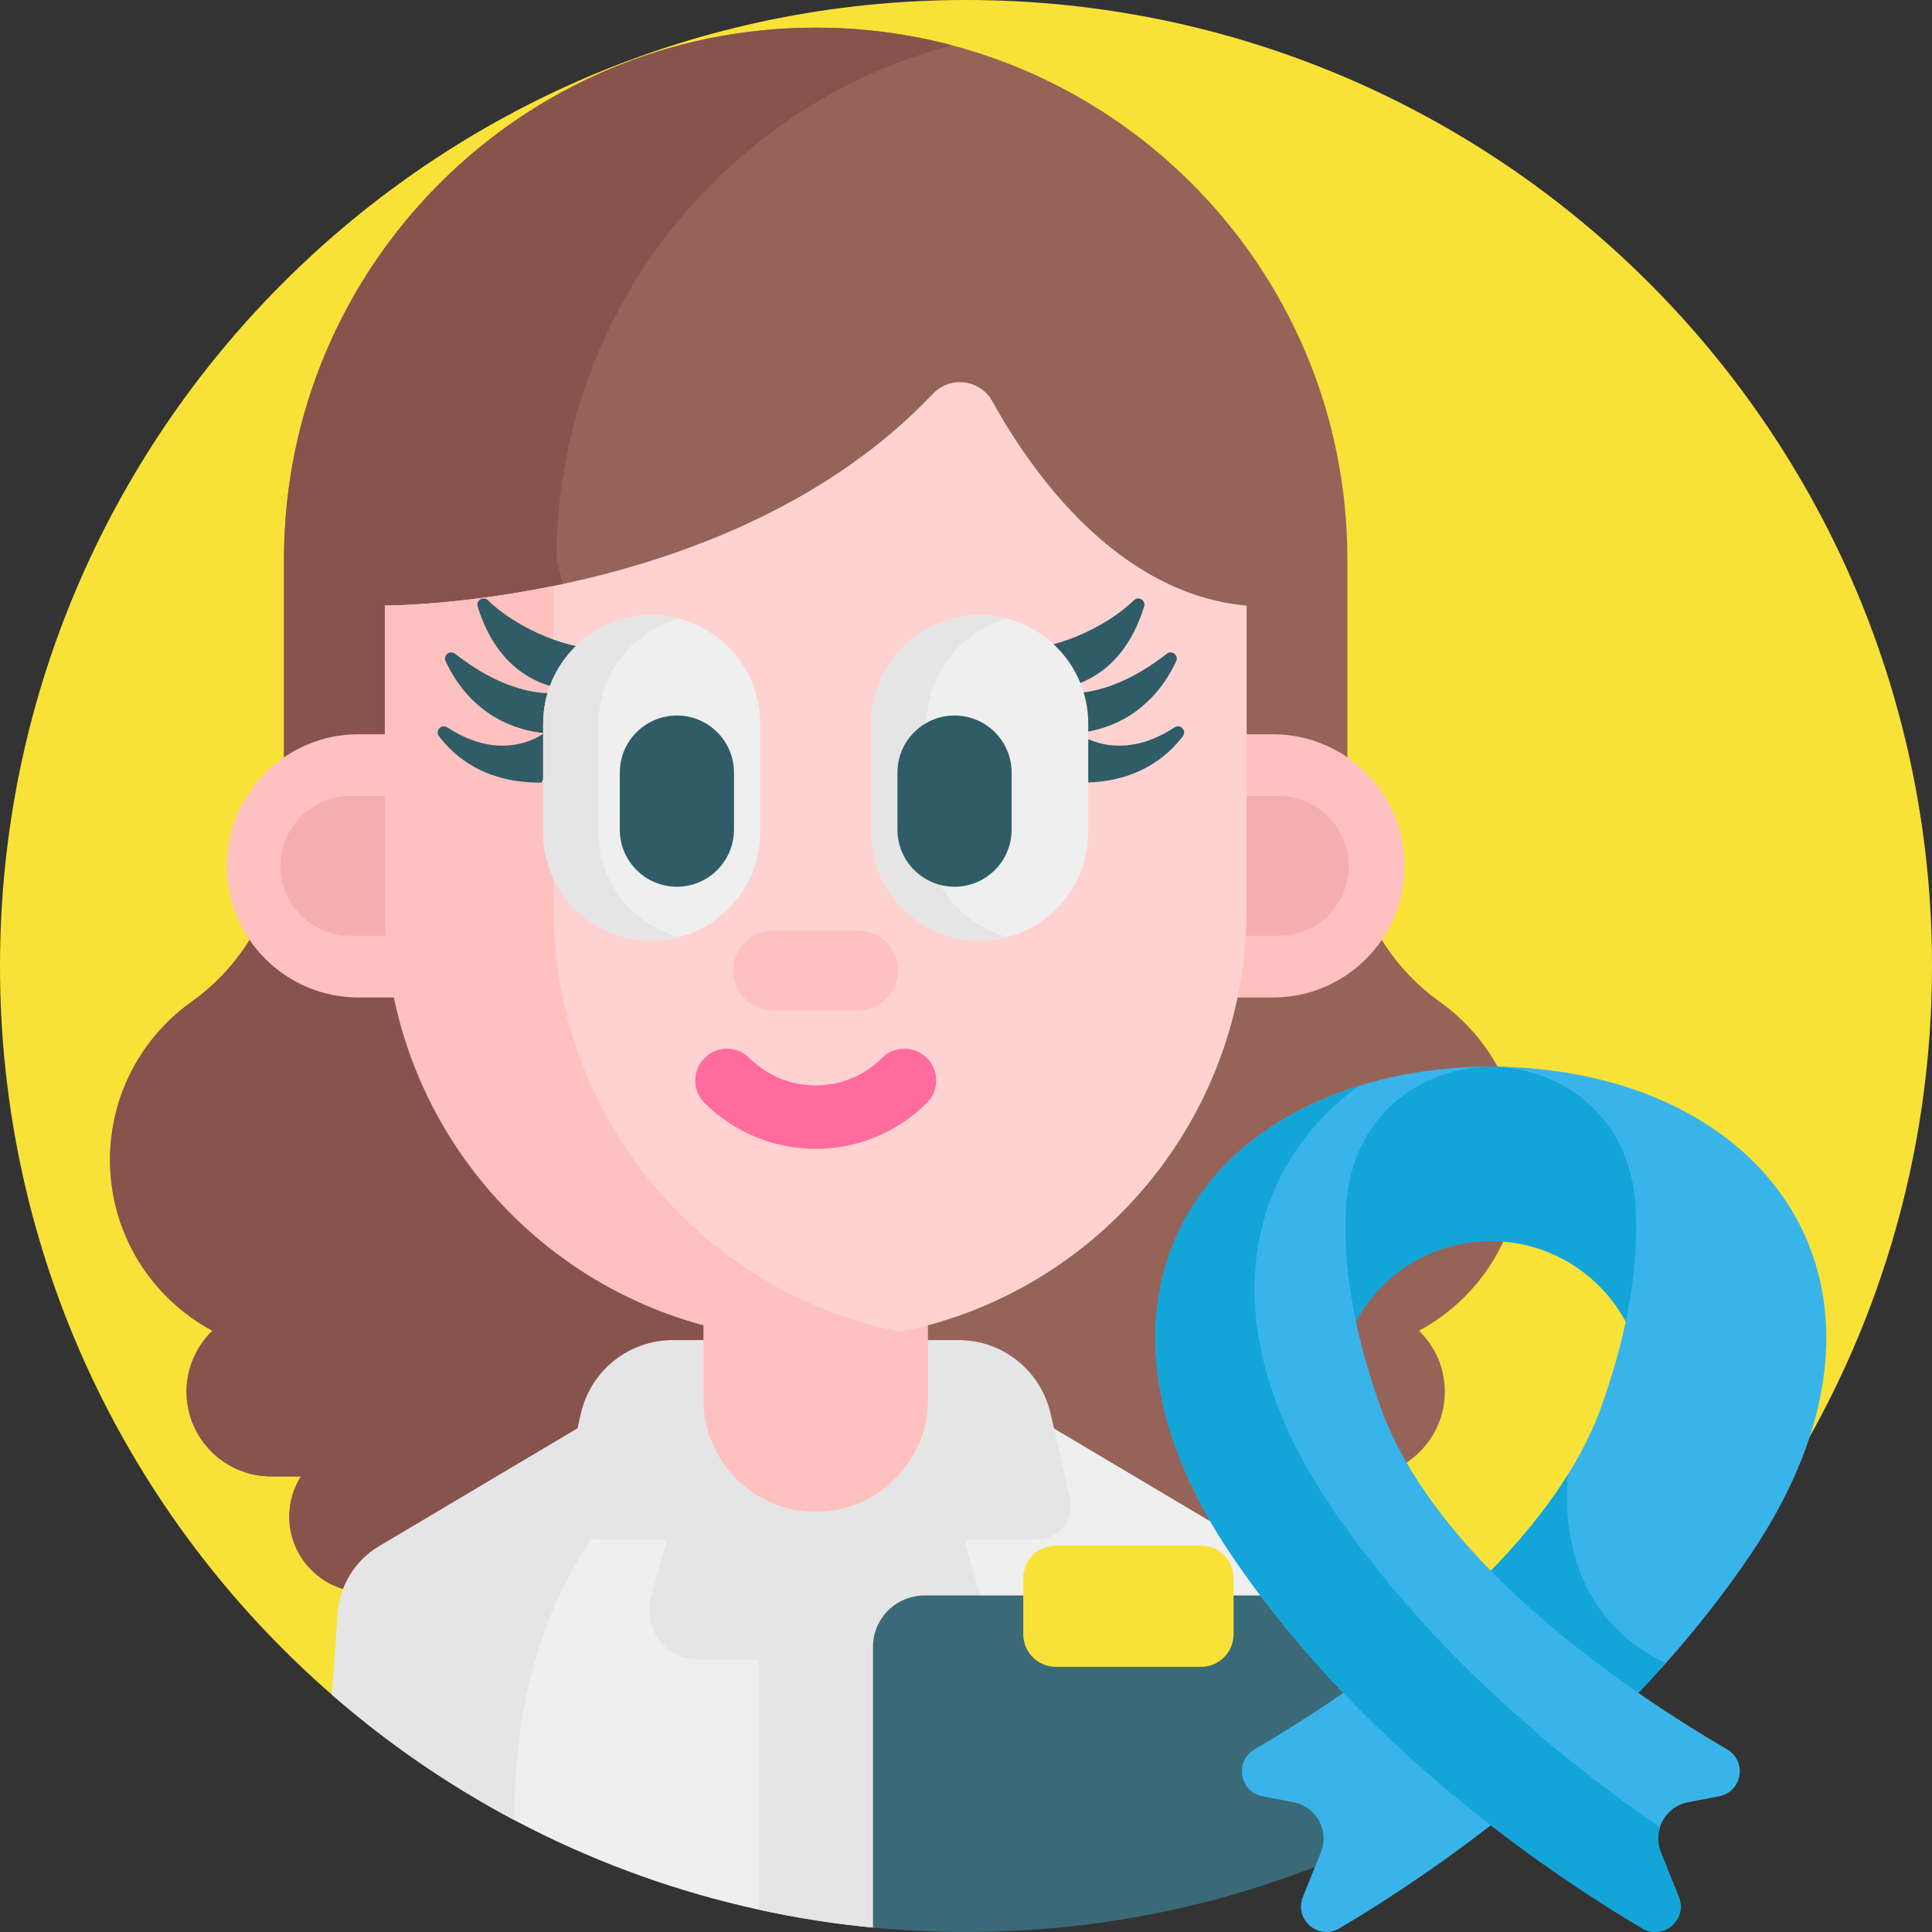 <svg id="Capa_1" enable-background="new 0 0 512 512" height="512" viewBox="0 0 512 512" width="512" xmlns="http://www.w3.org/2000/svg"><rect x="0" y="0" width="512" height="512" fill="#333333" stroke="none"/><g><path d="m512 256c0 101.71-59.33 189.58-145.26 230.86-7.09 3.41-26.86-26.001-34.29-23.251-27.7 10.28-50.3 4.386-81.58 4.386-8.32 0-16.54-.4-24.65-1.17-34.06-3.26-24.853-28.425-53.703-43.705-17.41-9.23-69.816 38.84-84.556 26-53.901-46.93-87.961-116.05-87.961-193.12 0-141.38 114.62-256 256-256s256 114.62 256 256z" fill="#f9e238"/><g><path d="m381.555 265.479c-15.597-11.094-24.479-29.375-24.479-48.516v-68.73c0-77.821-63.086-140.907-140.907-140.907-77.821 0-140.907 63.086-140.907 140.907v68.73c0 19.14-8.882 37.422-24.479 48.516-13.089 9.31-21.626 24.6-21.626 41.885 0 19.605 10.987 36.64 27.137 45.296-4.222 4.084-6.852 9.806-6.852 16.144 0 12.407 10.057 22.464 22.464 22.464h7.844c-1.944 3.086-3.086 6.729-3.086 10.646 0 11.059 8.965 20.024 20.024 20.024h238.962c11.059 0 20.024-8.965 20.024-20.024 0-3.917-1.142-7.56-3.086-10.646h7.844c12.406 0 22.464-10.057 22.464-22.464 0-6.338-2.629-12.06-6.852-16.144 16.15-8.656 27.138-25.691 27.138-45.296 0-17.284-8.538-32.575-21.627-41.885z" fill="#966359"/><path d="m252.292 12c-24.4 6.45-46.21 19.28-63.53 36.6-25.5 25.5-41.27 60.72-41.27 99.63l71.17 273.71h-121.97c-5.53 0-10.54-2.24-14.16-5.87-3.63-3.62-5.87-8.63-5.87-14.15 0-3.92 1.14-7.56 3.09-10.65h-7.85c-12.4 0-22.46-10.06-22.46-22.46 0-6.34 2.63-12.06 6.85-16.15-16.15-8.65-27.13-25.69-27.13-45.29v-.01c0-17.28 8.53-32.57 21.62-41.88 15.6-11.09 24.48-29.38 24.48-48.52v-68.73c0-38.91 15.77-74.13 41.27-99.63s60.73-41.27 99.64-41.27c12.49 0 24.59 1.62 36.12 4.67z" fill="#87534c"/><path d="m344.95 477.608c-27.7 10.28-50.19-9.213-81.47-9.213-8.32 0-24.02 43.205-32.13 42.424-10.32-.98-20.45-2.58-30.37-4.76-42.62-9.32-81.26-29.28-113.02-56.94l1.6-21.71c.53-7.31 4.61-13.89 10.91-17.63l85.96-51.05h59.48l85.95 51.05c6.3 3.74 10.38 10.32 10.92 17.63z" fill="#efefef"/><g fill="#e5e5e5"><path d="m231.35 429.14v7.3l5.524 19.785-5.524 54.595c-10.32-.98-20.45-2.58-30.37-4.76v-76.92z"/><path d="m200.7 358.73-.96 13.82s-63.71 20.91-63.41 109.81c-17.41-9.23-33.63-20.4-48.37-33.24l1.6-21.71c.53-7.31 4.61-13.89 10.91-17.63l85.96-51.05z"/><path d="m278.395 374.539 5.165 22.456c1.295 5.631-2.982 11.004-8.76 11.004h-19.275l4.311 15.122c2.382 8.354-3.892 16.666-12.579 16.666h-62.162c-8.687 0-14.96-8.312-12.579-16.666l4.311-15.122h-19.275c-5.778 0-10.055-5.373-8.76-11.004l5.165-22.456c2.612-11.356 12.72-19.403 24.373-19.403h75.692c11.653-.001 21.761 8.047 24.373 19.403z"/></g><path d="m216.171 400.636c-16.425 0-29.739-13.315-29.739-29.739v-35.584h59.479v35.584c0 16.424-13.315 29.739-29.74 29.739z" fill="#ffc0c0"/><path d="m119.318 194.586h218.037c19.263 0 34.879 15.616 34.879 34.879 0 19.263-15.616 34.879-34.879 34.879h-216.631z" fill="#ffc0c0"/><path d="m325.239 247.978h13.658c10.225 0 18.514-8.289 18.514-18.514 0-10.225-8.289-18.514-18.514-18.514h-12.912z" fill="#f4aeae"/><path d="m120.724 264.343h-25.731c-19.263 0-34.879-15.616-34.879-34.879 0-19.263 15.616-34.879 34.879-34.879h24.325z" fill="#ffc0c0"/><path d="m106.506 247.978h-13.659c-10.225 0-18.514-8.289-18.514-18.514 0-10.225 8.289-18.514 18.514-18.514h12.912z" fill="#f4aeae"/><g><path d="m330.364 160.49v80.45c0 55.18-39.14 101.23-91.18 111.88-7.43 1.52-15.13-2.68-23.01-2.68-63.07 0-109.2-46.13-109.2-109.2l-5-80.45v-.01s91.831.222 145.246-56.114c4.578-4.828 12.526-3.848 15.749 1.973 10.31 18.625 33.009 51.033 67.395 54.151z" fill="#ffd2d2"/><path d="m238.544 352.94c-7.24 1.44-14.71 2.2-22.36 2.2h-.01c-63.07 0-114.2-51.13-114.2-114.2v-80.46s19.04.05 44.83-5.22c-.07 1.73-.11 3.47-.11 5.22v80.46c0 55.42 39.48 101.62 91.85 112z" fill="#ffc0c0"/></g><path d="m160.288 171.679c-8.438 1.188-23.228-4.997-31.006-12.623-1.198-1.174-3.18.052-2.695 1.658 2.511 8.311 8.986 20.862 25.307 22.203 0 0-12.555 4.975-31.3-9.661-1.357-1.06-3.22.409-2.496 1.972 3.151 6.807 10.482 17.331 26.083 19.062 0 0-10.606 8.4-25.628-1.524-1.531-1.012-3.341.859-2.233 2.323 4.286 5.659 12.502 12.461 27.189 12.304z" fill="#2f5c66"/><path d="m269.509 171.679c8.438 1.188 23.228-4.997 31.006-12.623 1.198-1.174 3.18.052 2.695 1.658-2.511 8.311-8.986 20.862-25.307 22.203 0 0 12.555 4.975 31.3-9.661 1.357-1.06 3.22.409 2.496 1.972-3.151 6.807-10.482 17.331-26.083 19.062 0 0 10.607 8.4 25.628-1.524 1.531-1.012 3.341.859 2.233 2.323-4.286 5.659-12.502 12.461-27.189 12.304z" fill="#2f5c66"/><g><path d="m201.435 191.79v28.721c0 15.868-12.877 28.745-28.745 28.745-15.881 0-28.745-12.877-28.745-28.745v-28.721c0-15.868 12.865-28.745 28.745-28.745 7.94 0 15.117 3.213 20.325 8.42 5.195 5.208 8.42 12.397 8.42 20.325z" fill="#efefef"/><path d="m180.017 248.309c-2.336.618-4.793.94-7.33.94-15.881 0-28.742-12.874-28.742-28.742v-28.717c0-15.868 12.861-28.742 28.742-28.742 2.524 0 4.981.322 7.33.94-12.337 3.249-21.426 14.472-21.426 27.803v28.716c0 13.33 9.089 24.553 21.426 27.802z" fill="#e5e5e5"/><path d="m179.385 234.99c-8.355 0-15.128-6.773-15.128-15.128v-15.115c0-8.355 6.773-15.128 15.128-15.128 8.355 0 15.128 6.773 15.128 15.128v15.115c-.001 8.356-6.774 15.128-15.128 15.128z" fill="#2f5c66"/><path d="m288.397 191.79v28.721c0 15.868-12.865 28.745-28.745 28.745-15.869 0-28.733-12.877-28.733-28.745v-28.721c0-7.928 3.213-15.117 8.421-20.325 5.195-5.207 12.372-8.42 20.312-8.42 15.881 0 28.745 12.877 28.745 28.745z" fill="#efefef"/><path d="m266.992 248.309c-2.336.618-4.793.94-7.33.94-15.881 0-28.742-12.874-28.742-28.742v-28.717c0-15.868 12.861-28.742 28.742-28.742 2.524 0 4.981.322 7.33.94-12.337 3.249-21.426 14.472-21.426 27.803v28.716c0 13.33 9.088 24.553 21.426 27.802z" fill="#e5e5e5"/><path d="m252.961 234.99c8.355 0 15.128-6.773 15.128-15.128v-15.115c0-8.355-6.773-15.128-15.128-15.128-8.355 0-15.128 6.773-15.128 15.128v15.115c.001 8.356 6.773 15.128 15.128 15.128z" fill="#2f5c66"/></g><path d="m227.41 246.57h-22.477c-5.86 0-10.611 4.751-10.611 10.611 0 5.86 4.751 10.611 10.611 10.611h22.477c5.86 0 10.611-4.751 10.611-10.611 0-5.86-4.751-10.611-10.611-10.611z" fill="#ffc0c0"/><path d="m186.71 292.278c-3.285-3.285-3.285-8.611 0-11.896s8.611-3.285 11.896 0c9.684 9.684 25.442 9.685 35.127 0 3.285-3.285 8.611-3.285 11.896 0s3.285 8.611 0 11.896c-16.244 16.243-42.675 16.244-58.919 0z" fill="#ff6c9d"/><g><path d="m366.74 436.44v50.42c-7.09 3.41-14.36 6.5-21.79 9.25-27.7 10.28-57.67 15.89-88.95 15.89-8.32 0-16.54-.4-24.65-1.17v-74.39c0-7.52 6.1-13.62 13.63-13.62h108.13c7.53 0 13.63 6.1 13.63 13.62z" fill="#3a6a77"/><path d="m318.268 409.585h-38.447c-4.773 0-8.642 3.869-8.642 8.642v14.863c0 4.773 3.869 8.642 8.642 8.642h38.447c4.773 0 8.642-3.869 8.642-8.642v-14.863c0-4.773-3.869-8.642-8.642-8.642z" fill="#f9e238"/></g></g><g><path d="m395.088 282.627c-10.834 0-21.289 4.024-21.289 4.024l-19.298 11.473v71.385c0-22.416 18.172-40.588 40.588-40.588s40.588 18.172 40.588 40.588v-71.385l-19.298-11.473c-.001 0-10.456-4.024-21.291-4.024z" fill="#13a5d8"/><path d="m463.947 411.935c-6.978 10.326-14.584 19.948-22.516 28.844-2.622 2.936-5.277 5.797-7.953 8.582-7.346 7.65-14.866 14.704-22.288 21.151-21.584 18.734-42.409 32.333-56.246 40.524-5.537 3.272-12.071-2.362-9.665-8.332l4.768-11.821c2.308-5.71-1.181-12.114-7.227-13.273l-8.224-1.571c-6.1-1.17-7.509-9.286-2.145-12.428 12.103-7.075 29.309-18.062 45.833-31.877 5.45-4.562 10.824-9.427 15.917-14.563 8.083-8.148 15.451-16.979 21.281-26.33 3.695-5.938 6.772-12.071 9.004-18.377 7.108-20.024 9.893-37.88 8.961-52.79-1.517-24.314-19.807-36.667-38.357-37.046 73.798.454 116.391 58.91 68.857 129.307z" fill="#39b4ea"/><path d="m441.431 440.779c-2.622 2.936-5.277 5.797-7.953 8.582-7.346 7.65-14.866 14.704-22.288 21.151l-32.907-38.78c5.45-4.562 10.824-9.427 15.917-14.563 8.083-8.148 15.451-16.979 21.281-26.33-1.127 14.357 1.267 38.01 25.95 49.94z" fill="#13a5d8"/><path d="m326.23 411.935c9.275 13.739 19.688 26.221 30.469 37.425 28.723 29.894 59.932 50.665 78.53 61.674 5.537 3.277 12.072-2.359 9.665-8.326l-4.769-11.824c-2.305-5.715 1.182-12.113 7.234-13.274l8.218-1.576c6.106-1.171 7.513-9.287 2.145-12.424-16.092-9.405-41.219-25.739-61.747-46.442-13.208-13.317-24.52-28.454-30.285-44.706-7.108-20.024-9.893-37.88-8.961-52.79 1.517-24.314 19.807-36.667 38.357-37.046-73.797.456-116.39 58.912-68.856 129.309z" fill="#39b4ea"/><path d="m435.233 511.035c-18.593-11.009-49.81-31.78-78.534-61.675-10.781-11.204-21.194-23.686-30.469-37.425-39.354-58.283-16.936-108.386 33.839-124.151-30.891 22.678-39.213 64.264-7.552 111.149 9.275 13.739 19.688 26.221 30.469 37.425 19.395 20.175 39.906 36.201 56.918 47.86-.693 2.091-.672 4.432.228 6.664l4.767 11.821c2.405 5.97-4.129 11.604-9.666 8.332z" fill="#13a5d8"/></g></g></svg>